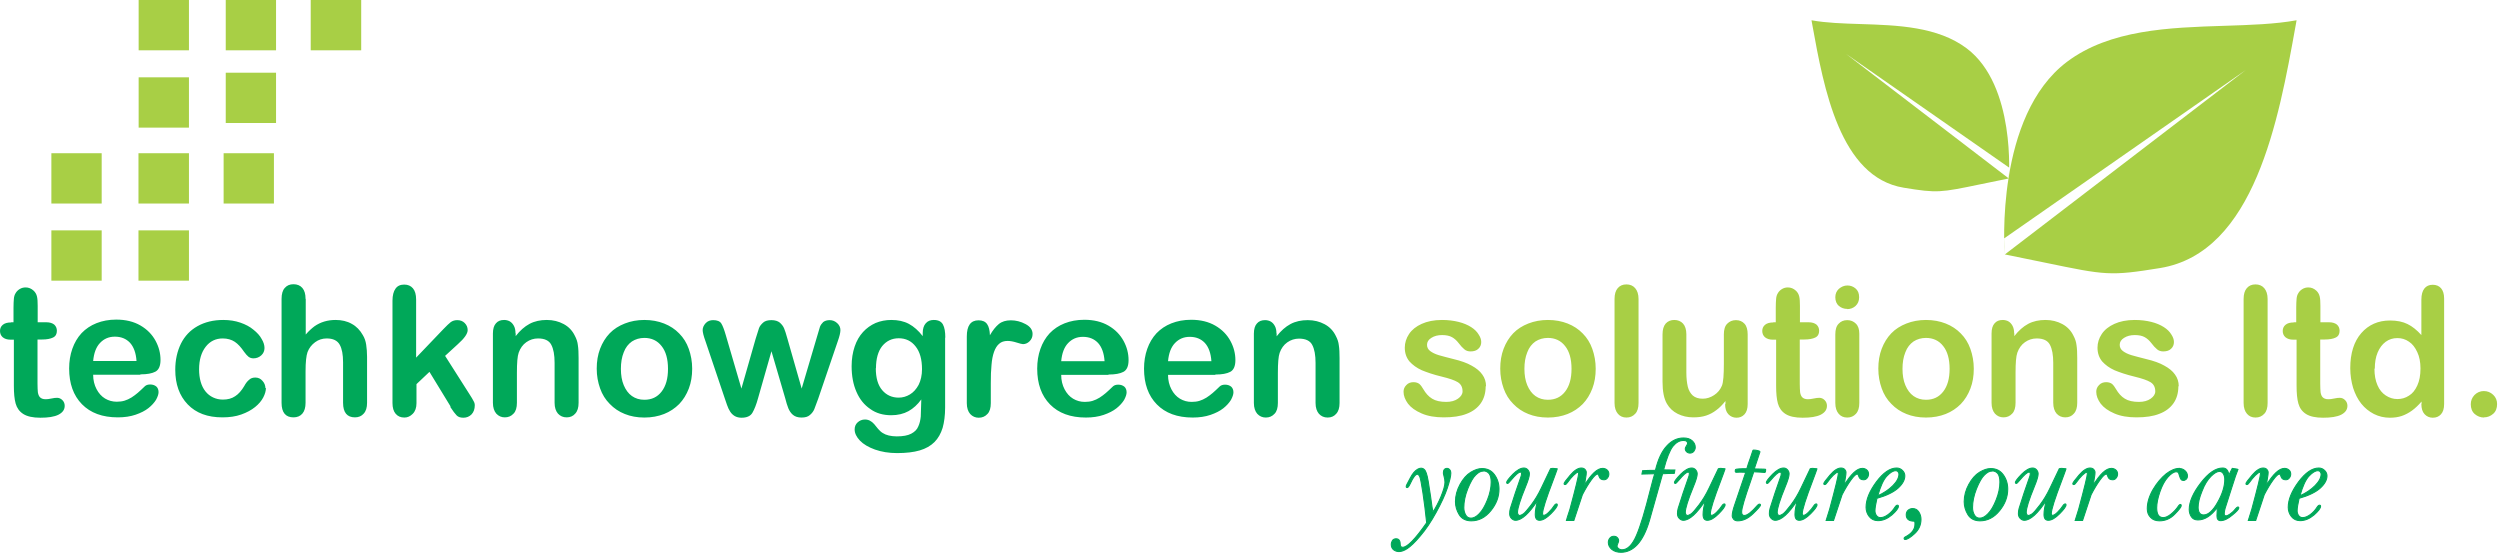 <svg width="679" height="151" viewBox="0 0 679 151" fill="none" xmlns="http://www.w3.org/2000/svg">
<path d="M2.945 87.528H3.669V83.617C3.669 82.555 3.717 81.734 3.766 81.155C3.814 80.576 3.959 80.045 4.248 79.61C4.49 79.176 4.876 78.79 5.359 78.5C5.842 78.21 6.373 78.065 6.952 78.065C7.773 78.065 8.497 78.355 9.173 78.983C9.607 79.417 9.897 79.9 10.042 80.528C10.187 81.107 10.235 81.976 10.235 83.086V87.528H12.601C13.518 87.528 14.242 87.769 14.725 88.155C15.208 88.59 15.449 89.169 15.449 89.845C15.449 90.714 15.111 91.342 14.387 91.68C13.711 92.018 12.697 92.211 11.394 92.211H10.187V104.184C10.187 105.198 10.235 105.97 10.283 106.549C10.38 107.08 10.525 107.563 10.863 107.901C11.2 108.239 11.683 108.432 12.408 108.432C12.794 108.432 13.325 108.384 13.952 108.239C14.58 108.094 15.111 108.046 15.497 108.046C16.028 108.046 16.511 108.239 16.946 108.674C17.38 109.108 17.573 109.639 17.573 110.218C17.573 111.281 16.994 112.053 15.883 112.632C14.725 113.212 13.083 113.453 10.959 113.453C8.931 113.453 7.387 113.115 6.324 112.439C5.262 111.763 4.586 110.798 4.248 109.591C3.911 108.384 3.766 106.791 3.766 104.763V92.259H2.897C1.931 92.259 1.255 92.018 0.724 91.583C0.241 91.149 0 90.569 0 89.893C0 89.218 0.241 88.638 0.772 88.204C1.304 87.769 2.028 87.576 3.042 87.576L2.945 87.528ZM38.043 101.77H25.298C25.298 103.266 25.636 104.57 26.215 105.68C26.794 106.791 27.567 107.66 28.532 108.239C29.498 108.818 30.56 109.108 31.719 109.108C32.491 109.108 33.215 109.012 33.843 108.818C34.471 108.625 35.098 108.336 35.726 107.949C36.353 107.563 36.885 107.129 37.416 106.694C37.947 106.26 38.574 105.632 39.395 104.86C39.733 104.57 40.216 104.425 40.795 104.425C41.471 104.425 42.002 104.618 42.436 104.956C42.823 105.294 43.064 105.825 43.064 106.501C43.064 107.08 42.823 107.756 42.388 108.577C41.905 109.349 41.23 110.122 40.312 110.846C39.395 111.57 38.236 112.15 36.836 112.632C35.436 113.115 33.795 113.357 32.008 113.357C27.808 113.357 24.573 112.15 22.256 109.784C19.939 107.418 18.78 104.184 18.78 100.08C18.78 98.149 19.07 96.363 19.649 94.721C20.229 93.08 21.049 91.68 22.16 90.473C23.27 89.314 24.622 88.397 26.215 87.769C27.808 87.142 29.595 86.804 31.574 86.804C34.133 86.804 36.305 87.335 38.14 88.397C39.974 89.459 41.326 90.859 42.243 92.549C43.161 94.239 43.595 95.977 43.595 97.763C43.595 99.404 43.112 100.466 42.195 100.949C41.278 101.432 39.926 101.673 38.236 101.673L38.043 101.77ZM25.298 98.052H37.078C36.933 95.832 36.305 94.19 35.291 93.08C34.229 91.969 32.877 91.438 31.188 91.438C29.546 91.438 28.243 92.018 27.181 93.128C26.118 94.239 25.491 95.88 25.298 98.101V98.052ZM72.224 105.342C72.224 106.163 71.983 107.032 71.5 107.949C71.017 108.867 70.293 109.736 69.279 110.556C68.265 111.377 67.01 112.053 65.513 112.584C64.017 113.115 62.327 113.357 60.396 113.357C56.389 113.357 53.251 112.198 50.982 109.832C48.713 107.467 47.602 104.329 47.602 100.418C47.602 97.763 48.133 95.397 49.147 93.321C50.161 91.293 51.657 89.7 53.637 88.59C55.616 87.48 57.934 86.9 60.637 86.9C62.327 86.9 63.872 87.142 65.272 87.624C66.672 88.107 67.879 88.735 68.844 89.555C69.81 90.328 70.583 91.149 71.065 92.066C71.596 92.935 71.838 93.756 71.838 94.528C71.838 95.301 71.548 95.977 70.969 96.507C70.389 97.039 69.665 97.328 68.844 97.328C68.314 97.328 67.879 97.183 67.493 96.894C67.155 96.604 66.72 96.17 66.286 95.542C65.465 94.335 64.644 93.418 63.775 92.838C62.906 92.259 61.796 91.921 60.492 91.921C58.561 91.921 57.016 92.694 55.858 94.19C54.699 95.687 54.071 97.715 54.071 100.321C54.071 101.528 54.216 102.687 54.506 103.701C54.796 104.715 55.23 105.584 55.809 106.308C56.389 107.032 57.065 107.563 57.885 107.949C58.706 108.336 59.575 108.529 60.541 108.529C61.844 108.529 62.955 108.239 63.872 107.611C64.789 107.032 65.61 106.067 66.334 104.86C66.72 104.135 67.155 103.556 67.638 103.17C68.072 102.735 68.651 102.542 69.327 102.542C70.148 102.542 70.776 102.832 71.307 103.46C71.838 104.039 72.079 104.715 72.079 105.391L72.224 105.342ZM83.038 81.203V90.859C83.859 89.893 84.68 89.169 85.452 88.59C86.225 88.059 87.094 87.624 88.059 87.335C89.025 87.045 90.039 86.9 91.149 86.9C92.79 86.9 94.287 87.238 95.542 87.962C96.797 88.638 97.811 89.7 98.536 91.004C99.018 91.776 99.308 92.645 99.453 93.611C99.598 94.576 99.694 95.687 99.694 96.942V109.398C99.694 110.701 99.405 111.667 98.777 112.343C98.198 113.019 97.377 113.357 96.411 113.357C94.287 113.357 93.177 112.053 93.177 109.398V98.39C93.177 96.314 92.887 94.721 92.259 93.611C91.632 92.5 90.473 91.921 88.735 91.921C87.576 91.921 86.514 92.259 85.597 92.935C84.68 93.611 83.956 94.48 83.521 95.638C83.183 96.604 82.99 98.342 82.99 100.804V109.398C82.99 110.701 82.7 111.667 82.121 112.343C81.542 113.019 80.721 113.357 79.707 113.357C77.583 113.357 76.472 112.053 76.472 109.398V81.155C76.472 79.852 76.762 78.838 77.341 78.21C77.921 77.534 78.693 77.196 79.707 77.196C80.721 77.196 81.542 77.534 82.121 78.21C82.7 78.886 82.99 79.852 82.99 81.155L83.038 81.203ZM122.385 110.412L116.64 100.997L113.116 104.329V109.494C113.116 110.75 112.778 111.715 112.102 112.391C111.426 113.067 110.702 113.405 109.833 113.405C108.819 113.405 108.046 113.067 107.467 112.391C106.888 111.715 106.598 110.75 106.598 109.446V81.686C106.598 80.238 106.888 79.127 107.419 78.403C107.95 77.631 108.771 77.293 109.784 77.293C110.798 77.293 111.571 77.631 112.15 78.307C112.729 78.983 113.019 79.996 113.019 81.348V97.135L120.357 89.459C121.275 88.493 121.95 87.866 122.433 87.48C122.916 87.142 123.495 86.948 124.171 86.948C124.992 86.948 125.668 87.19 126.199 87.721C126.73 88.252 127.02 88.88 127.02 89.652C127.02 90.618 126.151 91.873 124.364 93.466L120.888 96.652L127.551 107.129C128.033 107.901 128.42 108.48 128.613 108.915C128.854 109.301 128.951 109.687 128.951 110.074C128.951 111.088 128.661 111.908 128.082 112.536C127.502 113.115 126.778 113.453 125.861 113.453C125.04 113.453 124.461 113.26 124.026 112.826C123.592 112.391 123.013 111.619 122.288 110.508L122.385 110.412ZM140.055 90.521V91.293C141.213 89.797 142.469 88.686 143.82 87.962C145.172 87.238 146.765 86.9 148.503 86.9C150.241 86.9 151.738 87.286 153.09 88.011C154.442 88.735 155.455 89.797 156.131 91.197C156.566 92.018 156.855 92.838 156.952 93.756C157.097 94.673 157.145 95.832 157.145 97.28V109.398C157.145 110.701 156.855 111.667 156.228 112.343C155.649 113.019 154.876 113.357 153.911 113.357C152.945 113.357 152.173 113.019 151.545 112.343C150.966 111.667 150.628 110.701 150.628 109.398V98.535C150.628 96.411 150.338 94.769 149.71 93.611C149.131 92.5 147.924 91.921 146.138 91.921C144.979 91.921 143.917 92.259 142.951 92.935C141.986 93.611 141.31 94.576 140.875 95.783C140.537 96.749 140.393 98.535 140.393 101.239V109.398C140.393 110.701 140.103 111.715 139.475 112.343C138.848 113.019 138.075 113.357 137.11 113.357C136.192 113.357 135.42 113.019 134.792 112.343C134.213 111.667 133.875 110.701 133.875 109.398V90.569C133.875 89.314 134.165 88.397 134.696 87.817C135.227 87.19 135.951 86.9 136.917 86.9C137.496 86.9 138.027 87.045 138.462 87.286C138.944 87.576 139.282 87.962 139.572 88.493C139.862 89.024 140.006 89.7 140.006 90.473L140.055 90.521ZM187.995 100.177C187.995 102.108 187.705 103.894 187.078 105.536C186.45 107.177 185.581 108.577 184.471 109.736C183.312 110.894 181.96 111.812 180.367 112.439C178.774 113.067 176.987 113.405 175.008 113.405C173.029 113.405 171.242 113.067 169.697 112.439C168.104 111.812 166.752 110.894 165.594 109.687C164.435 108.529 163.566 107.129 162.987 105.487C162.407 103.846 162.07 102.108 162.07 100.128C162.07 98.149 162.359 96.363 162.987 94.721C163.614 93.08 164.483 91.68 165.594 90.521C166.704 89.362 168.104 88.493 169.697 87.866C171.291 87.238 173.077 86.9 175.008 86.9C176.987 86.9 178.774 87.238 180.367 87.866C181.96 88.493 183.36 89.411 184.471 90.569C185.629 91.728 186.498 93.128 187.078 94.769C187.657 96.411 187.995 98.197 187.995 100.128V100.177ZM181.429 100.177C181.429 97.521 180.85 95.445 179.691 93.997C178.532 92.5 176.939 91.776 175.008 91.776C173.753 91.776 172.594 92.114 171.629 92.742C170.663 93.418 169.891 94.383 169.408 95.687C168.877 96.99 168.635 98.487 168.635 100.177C168.635 101.866 168.877 103.363 169.408 104.618C169.939 105.873 170.663 106.887 171.629 107.563C172.594 108.239 173.705 108.577 175.008 108.577C176.987 108.577 178.532 107.853 179.691 106.356C180.85 104.86 181.429 102.832 181.429 100.177ZM197.119 91.004L201.368 105.536L205.23 92.018C205.665 90.618 205.954 89.652 206.147 89.121C206.34 88.59 206.727 88.107 207.258 87.624C207.789 87.142 208.561 86.948 209.527 86.948C210.492 86.948 211.265 87.19 211.796 87.624C212.327 88.107 212.713 88.59 212.955 89.169C213.196 89.7 213.486 90.666 213.872 92.018L217.734 105.536L222.031 91.004C222.321 89.942 222.562 89.218 222.707 88.735C222.9 88.252 223.19 87.866 223.576 87.48C224.01 87.142 224.59 86.948 225.362 86.948C226.135 86.948 226.81 87.238 227.39 87.769C227.969 88.3 228.259 88.928 228.259 89.652C228.259 90.328 228.017 91.342 227.535 92.694L222.224 108.287C221.741 109.591 221.403 110.556 221.162 111.136C220.92 111.715 220.534 112.246 219.955 112.729C219.424 113.212 218.651 113.405 217.686 113.405C216.72 113.405 215.948 113.163 215.369 112.681C214.789 112.198 214.403 111.57 214.113 110.894C213.824 110.17 213.534 109.253 213.244 108.094L209.527 95.397L205.906 108.094C205.423 109.881 204.892 111.184 204.361 112.101C203.83 113.019 202.816 113.453 201.416 113.453C200.692 113.453 200.113 113.308 199.582 113.019C199.099 112.729 198.664 112.343 198.326 111.812C197.988 111.281 197.699 110.701 197.457 109.977C197.216 109.253 197.023 108.722 196.878 108.287L191.616 92.694C191.085 91.245 190.843 90.231 190.843 89.652C190.843 88.976 191.133 88.349 191.664 87.769C192.195 87.19 192.919 86.948 193.692 86.948C194.754 86.948 195.526 87.238 195.912 87.866C196.299 88.493 196.685 89.507 197.119 91.004ZM256.695 91.728V110.653C256.695 112.826 256.453 114.66 256.019 116.205C255.536 117.75 254.812 119.053 253.798 120.067C252.784 121.081 251.432 121.854 249.791 122.336C248.149 122.819 246.073 123.06 243.659 123.06C241.39 123.06 239.411 122.723 237.625 122.095C235.887 121.467 234.487 120.647 233.569 119.681C232.604 118.667 232.121 117.653 232.121 116.639C232.121 115.819 232.411 115.191 232.942 114.708C233.473 114.226 234.149 113.936 234.921 113.936C235.887 113.936 236.707 114.37 237.432 115.191C237.77 115.626 238.156 116.06 238.494 116.495C238.88 116.929 239.266 117.315 239.749 117.605C240.183 117.895 240.763 118.136 241.39 118.281C242.018 118.426 242.742 118.522 243.563 118.522C245.253 118.522 246.556 118.281 247.473 117.798C248.391 117.315 249.067 116.688 249.405 115.819C249.791 114.998 249.984 114.081 250.08 113.115C250.129 112.15 250.177 110.605 250.225 108.48C249.211 109.881 248.053 110.943 246.749 111.667C245.446 112.391 243.853 112.777 242.066 112.777C239.894 112.777 237.963 112.246 236.369 111.088C234.728 109.977 233.473 108.432 232.604 106.405C231.735 104.425 231.3 102.108 231.3 99.453C231.3 97.473 231.59 95.735 232.121 94.142C232.652 92.549 233.425 91.245 234.39 90.183C235.356 89.121 236.514 88.3 237.818 87.721C239.121 87.19 240.521 86.9 242.066 86.9C243.901 86.9 245.494 87.238 246.846 87.962C248.198 88.686 249.453 89.797 250.612 91.293V90.424C250.612 89.314 250.901 88.397 251.432 87.817C251.963 87.19 252.687 86.9 253.605 86.9C254.86 86.9 255.681 87.335 256.115 88.155C256.55 88.976 256.743 90.135 256.743 91.68L256.695 91.728ZM237.866 99.984C237.866 102.639 238.445 104.618 239.604 105.97C240.763 107.322 242.259 107.998 244.094 107.998C245.156 107.998 246.17 107.708 247.135 107.129C248.101 106.549 248.873 105.68 249.501 104.522C250.08 103.363 250.418 101.915 250.418 100.273C250.418 97.618 249.839 95.542 248.68 94.094C247.522 92.597 245.977 91.873 244.094 91.873C242.259 91.873 240.763 92.597 239.604 93.997C238.494 95.397 237.914 97.425 237.914 100.032L237.866 99.984ZM269.102 104.039V109.494C269.102 110.798 268.812 111.812 268.185 112.439C267.557 113.115 266.785 113.453 265.819 113.453C264.902 113.453 264.129 113.115 263.502 112.439C262.922 111.763 262.584 110.798 262.584 109.494V91.39C262.584 88.445 263.647 86.997 265.771 86.997C266.833 86.997 267.605 87.335 268.088 88.011C268.571 88.686 268.812 89.7 268.861 91.052C269.633 89.7 270.454 88.686 271.275 88.011C272.095 87.335 273.206 86.997 274.557 86.997C275.909 86.997 277.261 87.335 278.516 88.011C279.82 88.686 280.447 89.604 280.447 90.714C280.447 91.535 280.158 92.162 279.627 92.694C279.096 93.225 278.468 93.466 277.84 93.466C277.599 93.466 277.02 93.321 276.102 93.031C275.185 92.742 274.364 92.597 273.688 92.597C272.723 92.597 271.95 92.838 271.371 93.369C270.792 93.852 270.309 94.625 269.971 95.59C269.633 96.556 269.392 97.763 269.295 99.115C269.15 100.466 269.102 102.108 269.102 104.087V104.039ZM300.966 101.818H288.22C288.22 103.315 288.558 104.618 289.137 105.729C289.717 106.839 290.489 107.708 291.455 108.287C292.42 108.867 293.482 109.156 294.641 109.156C295.414 109.156 296.138 109.06 296.765 108.867C297.393 108.674 298.021 108.384 298.648 107.998C299.276 107.611 299.807 107.177 300.338 106.742C300.869 106.308 301.497 105.68 302.317 104.908C302.655 104.618 303.138 104.473 303.717 104.473C304.393 104.473 304.924 104.667 305.359 105.004C305.745 105.342 305.986 105.873 305.986 106.549C305.986 107.129 305.745 107.805 305.311 108.625C304.828 109.398 304.152 110.17 303.235 110.894C302.317 111.619 301.159 112.198 299.759 112.681C298.359 113.163 296.717 113.405 294.931 113.405C290.731 113.405 287.496 112.198 285.179 109.832C282.861 107.467 281.703 104.232 281.703 100.128C281.703 98.197 281.992 96.411 282.572 94.769C283.151 93.128 283.972 91.728 285.082 90.521C286.192 89.362 287.544 88.445 289.137 87.817C290.731 87.19 292.517 86.852 294.496 86.852C297.055 86.852 299.228 87.383 301.062 88.445C302.897 89.507 304.248 90.907 305.166 92.597C306.083 94.287 306.518 96.025 306.518 97.811C306.518 99.453 306.035 100.515 305.117 100.997C304.2 101.48 302.848 101.722 301.159 101.722L300.966 101.818ZM288.22 98.101H300C299.855 95.88 299.228 94.239 298.214 93.128C297.152 92.018 295.8 91.487 294.11 91.487C292.469 91.487 291.165 92.066 290.103 93.176C289.041 94.287 288.413 95.928 288.22 98.149V98.101ZM329.981 101.818H317.235C317.235 103.315 317.573 104.618 318.153 105.729C318.732 106.839 319.504 107.708 320.47 108.287C321.435 108.867 322.498 109.156 323.656 109.156C324.429 109.156 325.153 109.06 325.78 108.867C326.408 108.674 327.036 108.384 327.663 107.998C328.291 107.611 328.822 107.177 329.353 106.742C329.884 106.308 330.512 105.68 331.332 104.908C331.67 104.618 332.153 104.473 332.733 104.473C333.408 104.473 333.939 104.667 334.374 105.004C334.76 105.342 335.002 105.873 335.002 106.549C335.002 107.129 334.76 107.805 334.326 108.625C333.843 109.398 333.167 110.17 332.25 110.894C331.332 111.619 330.174 112.198 328.774 112.681C327.374 113.163 325.732 113.405 323.946 113.405C319.746 113.405 316.511 112.198 314.194 109.832C311.876 107.467 310.718 104.232 310.718 100.128C310.718 98.197 311.007 96.411 311.587 94.769C312.166 93.128 312.987 91.728 314.097 90.521C315.208 89.362 316.559 88.445 318.153 87.817C319.746 87.19 321.532 86.852 323.511 86.852C326.07 86.852 328.243 87.383 330.077 88.445C331.912 89.507 333.264 90.907 334.181 92.597C335.098 94.287 335.533 96.025 335.533 97.811C335.533 99.453 335.05 100.515 334.133 100.997C333.215 101.48 331.864 101.722 330.174 101.722L329.981 101.818ZM317.235 98.101H329.015C328.87 95.88 328.243 94.239 327.229 93.128C326.167 92.018 324.815 91.487 323.125 91.487C321.484 91.487 320.18 92.066 319.118 93.176C318.056 94.287 317.428 95.928 317.235 98.149V98.101ZM346.733 90.569V91.342C347.892 89.845 349.147 88.735 350.499 88.011C351.851 87.286 353.444 86.948 355.182 86.948C356.92 86.948 358.416 87.335 359.768 88.059C361.12 88.783 362.134 89.845 362.81 91.245C363.244 92.066 363.534 92.887 363.63 93.804C363.775 94.721 363.824 95.88 363.824 97.328V109.446C363.824 110.75 363.534 111.715 362.906 112.391C362.327 113.067 361.555 113.405 360.589 113.405C359.623 113.405 358.851 113.067 358.223 112.391C357.644 111.715 357.306 110.75 357.306 109.446V98.584C357.306 96.459 357.016 94.818 356.389 93.659C355.809 92.549 354.602 91.969 352.816 91.969C351.658 91.969 350.595 92.307 349.63 92.983C348.664 93.659 347.988 94.625 347.554 95.832C347.216 96.797 347.071 98.584 347.071 101.287V109.446C347.071 110.75 346.781 111.763 346.154 112.391C345.526 113.067 344.754 113.405 343.788 113.405C342.871 113.405 342.098 113.067 341.471 112.391C340.892 111.715 340.554 110.75 340.554 109.446V90.618C340.554 89.362 340.843 88.445 341.374 87.866C341.905 87.238 342.63 86.948 343.595 86.948C344.174 86.948 344.705 87.093 345.14 87.335C345.623 87.624 345.961 88.011 346.25 88.542C346.54 89.073 346.685 89.749 346.685 90.521L346.733 90.569Z" fill="#00A859"/>
<path d="M403.508 104.908C403.508 106.695 403.073 108.24 402.204 109.495C401.335 110.75 400.032 111.764 398.342 112.392C396.652 113.067 394.576 113.357 392.114 113.357C389.797 113.357 387.769 113.019 386.127 112.295C384.438 111.571 383.231 110.702 382.41 109.64C381.638 108.578 381.203 107.515 381.203 106.405C381.203 105.681 381.445 105.102 381.976 104.571C382.458 104.039 383.134 103.798 383.907 103.798C384.583 103.798 385.114 103.991 385.5 104.281C385.886 104.619 386.224 105.102 386.562 105.681C387.238 106.84 388.01 107.709 388.976 108.288C389.893 108.867 391.197 109.157 392.79 109.157C394.093 109.157 395.155 108.867 395.976 108.288C396.797 107.709 397.231 107.033 397.231 106.309C397.231 105.15 396.797 104.329 395.928 103.798C395.059 103.267 393.611 102.784 391.631 102.301C389.41 101.77 387.576 101.143 386.176 100.563C384.776 99.936 383.665 99.115 382.796 98.15C381.976 97.136 381.541 95.929 381.541 94.432C381.541 93.129 381.927 91.873 382.7 90.715C383.472 89.556 384.631 88.639 386.127 87.963C387.624 87.287 389.459 86.901 391.631 86.901C393.321 86.901 394.818 87.094 396.169 87.432C397.521 87.77 398.632 88.252 399.549 88.832C400.466 89.411 401.142 90.087 401.576 90.811C402.059 91.535 402.301 92.211 402.301 92.887C402.301 93.611 402.059 94.239 401.528 94.722C401.045 95.205 400.321 95.446 399.404 95.446C398.728 95.446 398.149 95.253 397.714 94.867C397.231 94.48 396.7 93.901 396.121 93.129C395.638 92.501 395.059 91.97 394.383 91.584C393.707 91.198 392.79 91.004 391.679 91.004C390.521 91.004 389.555 91.246 388.735 91.777C387.962 92.26 387.576 92.887 387.576 93.66C387.576 94.336 387.865 94.915 388.445 95.349C389.024 95.784 389.797 96.17 390.762 96.46C391.728 96.749 393.08 97.087 394.769 97.522C396.797 98.005 398.438 98.584 399.694 99.308C400.949 99.984 401.963 100.805 402.59 101.722C403.266 102.639 403.604 103.702 403.604 104.908H403.508ZM433.392 100.177C433.392 102.108 433.102 103.895 432.474 105.536C431.847 107.178 430.978 108.578 429.867 109.736C428.709 110.895 427.357 111.812 425.764 112.44C424.171 113.067 422.384 113.405 420.405 113.405C418.426 113.405 416.639 113.067 415.094 112.44C413.501 111.812 412.149 110.895 410.991 109.688C409.832 108.529 408.963 107.129 408.384 105.488C407.804 103.846 407.466 102.108 407.466 100.129C407.466 98.15 407.756 96.363 408.384 94.722C409.011 93.08 409.88 91.68 410.991 90.522C412.101 89.363 413.501 88.494 415.094 87.866C416.688 87.239 418.474 86.901 420.405 86.901C422.384 86.901 424.171 87.239 425.764 87.866C427.357 88.494 428.757 89.411 429.867 90.57C431.026 91.728 431.895 93.129 432.474 94.77C433.054 96.412 433.392 98.198 433.392 100.129V100.177ZM426.826 100.177C426.826 97.522 426.247 95.446 425.088 93.998C423.929 92.501 422.336 91.777 420.405 91.777C419.15 91.777 417.991 92.115 417.025 92.742C416.06 93.418 415.287 94.384 414.805 95.687C414.274 96.991 414.032 98.487 414.032 100.177C414.032 101.867 414.274 103.364 414.805 104.619C415.336 105.874 416.06 106.888 417.025 107.564C417.991 108.24 419.101 108.578 420.405 108.578C422.384 108.578 423.929 107.853 425.088 106.357C426.247 104.86 426.826 102.833 426.826 100.177ZM438.509 109.447V81.204C438.509 79.9 438.799 78.935 439.378 78.259C439.958 77.583 440.73 77.245 441.744 77.245C442.709 77.245 443.53 77.583 444.109 78.259C444.689 78.935 445.027 79.9 445.027 81.204V109.447C445.027 110.75 444.737 111.764 444.109 112.392C443.482 113.067 442.709 113.405 441.744 113.405C440.778 113.405 440.006 113.067 439.426 112.392C438.847 111.716 438.509 110.75 438.509 109.447ZM468.635 109.736V108.916C467.862 109.881 467.042 110.75 466.173 111.378C465.304 112.054 464.386 112.536 463.372 112.874C462.359 113.212 461.2 113.357 459.896 113.357C458.303 113.357 456.903 113.019 455.648 112.392C454.393 111.764 453.427 110.847 452.751 109.688C451.931 108.288 451.544 106.309 451.544 103.702V90.811C451.544 89.508 451.834 88.542 452.413 87.866C452.993 87.239 453.765 86.901 454.731 86.901C455.696 86.901 456.517 87.239 457.096 87.866C457.676 88.494 458.014 89.508 458.014 90.763V101.191C458.014 102.688 458.158 103.943 458.4 105.005C458.641 106.019 459.124 106.84 459.752 107.419C460.427 107.998 461.296 108.288 462.455 108.288C463.566 108.288 464.579 107.95 465.545 107.322C466.51 106.695 467.235 105.826 467.669 104.764C468.055 103.846 468.2 101.819 468.2 98.729V90.811C468.2 89.508 468.49 88.542 469.118 87.915C469.745 87.287 470.518 86.949 471.483 86.949C472.449 86.949 473.221 87.287 473.8 87.915C474.38 88.542 474.669 89.508 474.669 90.859V109.736C474.669 110.991 474.38 111.909 473.8 112.536C473.221 113.164 472.497 113.454 471.628 113.454C470.759 113.454 469.987 113.116 469.407 112.488C468.828 111.861 468.538 110.943 468.538 109.785L468.635 109.736ZM481.573 87.528H482.297V83.618C482.297 82.556 482.346 81.735 482.394 81.156C482.442 80.576 482.587 80.045 482.877 79.611C483.118 79.176 483.504 78.79 483.987 78.5C484.47 78.211 485.001 78.066 485.58 78.066C486.401 78.066 487.125 78.356 487.801 78.983C488.236 79.418 488.525 79.9 488.67 80.528C488.815 81.107 488.863 81.976 488.863 83.087V87.528H491.229C492.146 87.528 492.87 87.77 493.353 88.156C493.836 88.591 494.077 89.17 494.077 89.846C494.077 90.715 493.739 91.342 493.015 91.68C492.339 92.018 491.325 92.211 490.022 92.211H488.815V104.184C488.815 105.198 488.863 105.971 488.912 106.55C489.008 107.081 489.153 107.564 489.491 107.902C489.829 108.24 490.312 108.433 491.036 108.433C491.422 108.433 491.953 108.384 492.581 108.24C493.208 108.095 493.739 108.047 494.126 108.047C494.657 108.047 495.139 108.24 495.574 108.674C496.008 109.109 496.202 109.64 496.202 110.219C496.202 111.281 495.622 112.054 494.512 112.633C493.353 113.212 491.712 113.454 489.587 113.454C487.56 113.454 486.015 113.116 484.953 112.44C483.891 111.764 483.215 110.798 482.877 109.591C482.539 108.384 482.394 106.791 482.394 104.764V92.26H481.525C480.559 92.26 479.884 92.018 479.352 91.584C478.87 91.149 478.628 90.57 478.628 89.894C478.628 89.218 478.87 88.639 479.401 88.204C479.932 87.77 480.656 87.577 481.67 87.577L481.573 87.528ZM504.988 90.618V109.447C504.988 110.75 504.698 111.716 504.071 112.392C503.443 113.067 502.671 113.405 501.705 113.405C500.74 113.405 499.967 113.067 499.388 112.392C498.809 111.716 498.471 110.75 498.471 109.447V90.811C498.471 89.508 498.76 88.542 499.388 87.915C499.967 87.287 500.74 86.949 501.705 86.949C502.671 86.949 503.443 87.287 504.071 87.915C504.698 88.542 504.988 89.46 504.988 90.618ZM501.753 83.907C500.836 83.907 500.064 83.618 499.436 83.087C498.809 82.556 498.471 81.735 498.471 80.721C498.471 79.804 498.809 79.031 499.436 78.452C500.112 77.873 500.884 77.535 501.753 77.535C502.622 77.535 503.347 77.825 503.974 78.356C504.602 78.887 504.94 79.659 504.94 80.721C504.94 81.735 504.602 82.507 503.974 83.087C503.347 83.666 502.574 83.956 501.705 83.956L501.753 83.907ZM536.079 100.177C536.079 102.108 535.79 103.895 535.162 105.536C534.534 107.178 533.665 108.578 532.555 109.736C531.396 110.895 530.044 111.812 528.451 112.44C526.858 113.067 525.072 113.405 523.092 113.405C521.113 113.405 519.327 113.067 517.782 112.44C516.189 111.812 514.837 110.895 513.678 109.688C512.52 108.529 511.65 107.129 511.071 105.488C510.492 103.846 510.154 102.108 510.154 100.129C510.154 98.15 510.444 96.363 511.071 94.722C511.699 93.08 512.568 91.68 513.678 90.522C514.789 89.363 516.189 88.494 517.782 87.866C519.375 87.239 521.161 86.901 523.092 86.901C525.072 86.901 526.858 87.239 528.451 87.866C530.044 88.494 531.445 89.411 532.555 90.57C533.714 91.728 534.583 93.129 535.162 94.77C535.741 96.412 536.079 98.198 536.079 100.129V100.177ZM529.513 100.177C529.513 97.522 528.934 95.446 527.775 93.998C526.617 92.501 525.024 91.777 523.092 91.777C521.837 91.777 520.678 92.115 519.713 92.742C518.747 93.418 517.975 94.384 517.492 95.687C516.961 96.991 516.72 98.487 516.72 100.177C516.72 101.867 516.961 103.364 517.492 104.619C518.023 105.874 518.747 106.888 519.713 107.564C520.678 108.24 521.789 108.578 523.092 108.578C525.072 108.578 526.617 107.853 527.775 106.357C528.934 104.86 529.513 102.833 529.513 100.177ZM547.087 90.522V91.294C548.245 89.797 549.501 88.687 550.852 87.963C552.204 87.239 553.797 86.901 555.535 86.901C557.273 86.901 558.77 87.287 560.122 88.011C561.473 88.735 562.487 89.797 563.163 91.198C563.598 92.018 563.887 92.839 563.984 93.756C564.129 94.674 564.177 95.832 564.177 97.281V109.398C564.177 110.702 563.887 111.667 563.26 112.343C562.68 113.019 561.908 113.357 560.942 113.357C559.977 113.357 559.204 113.019 558.577 112.343C557.997 111.667 557.66 110.702 557.66 109.398V98.536C557.66 96.412 557.37 94.77 556.742 93.611C556.163 92.501 554.956 91.922 553.17 91.922C552.011 91.922 550.949 92.26 549.983 92.936C549.018 93.611 548.342 94.577 547.907 95.784C547.569 96.749 547.425 98.536 547.425 101.239V109.398C547.425 110.702 547.135 111.716 546.507 112.343C545.88 113.019 545.107 113.357 544.142 113.357C543.224 113.357 542.452 113.019 541.824 112.343C541.245 111.667 540.907 110.702 540.907 109.398V90.57C540.907 89.315 541.197 88.397 541.728 87.818C542.259 87.19 542.983 86.901 543.949 86.901C544.528 86.901 545.059 87.046 545.493 87.287C545.976 87.577 546.314 87.963 546.604 88.494C546.893 89.025 547.038 89.701 547.038 90.473L547.087 90.522ZM591.647 104.908C591.647 106.695 591.213 108.24 590.344 109.495C589.475 110.75 588.171 111.764 586.482 112.392C584.792 113.067 582.716 113.357 580.254 113.357C577.936 113.357 575.909 113.019 574.267 112.295C572.577 111.571 571.37 110.702 570.55 109.64C569.777 108.578 569.343 107.515 569.343 106.405C569.343 105.681 569.584 105.102 570.115 104.571C570.598 104.039 571.274 103.798 572.046 103.798C572.722 103.798 573.253 103.991 573.64 104.281C574.026 104.619 574.364 105.102 574.702 105.681C575.378 106.84 576.15 107.709 577.116 108.288C578.033 108.867 579.336 109.157 580.93 109.157C582.233 109.157 583.295 108.867 584.116 108.288C584.937 107.709 585.371 107.033 585.371 106.309C585.371 105.15 584.937 104.329 584.068 103.798C583.199 103.267 581.75 102.784 579.771 102.301C577.55 101.77 575.715 101.143 574.315 100.563C572.915 99.936 571.805 99.115 570.936 98.15C570.115 97.136 569.681 95.929 569.681 94.432C569.681 93.129 570.067 91.873 570.839 90.715C571.612 89.556 572.771 88.639 574.267 87.963C575.764 87.287 577.598 86.901 579.771 86.901C581.461 86.901 582.957 87.094 584.309 87.432C585.661 87.77 586.771 88.252 587.688 88.832C588.606 89.411 589.282 90.087 589.716 90.811C590.199 91.535 590.44 92.211 590.44 92.887C590.44 93.611 590.199 94.239 589.668 94.722C589.185 95.205 588.461 95.446 587.544 95.446C586.868 95.446 586.288 95.253 585.854 94.867C585.371 94.48 584.84 93.901 584.261 93.129C583.778 92.501 583.199 91.97 582.523 91.584C581.847 91.198 580.93 91.004 579.819 91.004C578.66 91.004 577.695 91.246 576.874 91.777C576.102 92.26 575.715 92.887 575.715 93.66C575.715 94.336 576.005 94.915 576.585 95.349C577.164 95.784 577.936 96.17 578.902 96.46C579.867 96.749 581.219 97.087 582.909 97.522C584.937 98.005 586.578 98.584 587.833 99.308C589.089 99.984 590.102 100.805 590.73 101.722C591.406 102.639 591.744 103.702 591.744 104.908H591.647ZM609.365 109.447V81.204C609.365 79.9 609.655 78.935 610.234 78.259C610.814 77.583 611.586 77.245 612.6 77.245C613.566 77.245 614.386 77.583 614.966 78.259C615.545 78.935 615.883 79.9 615.883 81.204V109.447C615.883 110.75 615.593 111.764 614.966 112.392C614.338 113.067 613.566 113.405 612.6 113.405C611.634 113.405 610.862 113.067 610.283 112.392C609.703 111.716 609.365 110.75 609.365 109.447ZM622.931 87.528H623.656V83.618C623.656 82.556 623.704 81.735 623.752 81.156C623.8 80.576 623.945 80.045 624.235 79.611C624.476 79.176 624.863 78.79 625.345 78.5C625.828 78.211 626.359 78.066 626.939 78.066C627.759 78.066 628.483 78.356 629.159 78.983C629.594 79.418 629.884 79.9 630.028 80.528C630.173 81.107 630.221 81.976 630.221 83.087V87.528H632.587C633.504 87.528 634.229 87.77 634.711 88.156C635.194 88.591 635.435 89.17 635.435 89.846C635.435 90.715 635.098 91.342 634.373 91.68C633.697 92.018 632.684 92.211 631.38 92.211H630.173V104.184C630.173 105.198 630.221 105.971 630.27 106.55C630.366 107.081 630.511 107.564 630.849 107.902C631.187 108.24 631.67 108.433 632.394 108.433C632.78 108.433 633.311 108.384 633.939 108.24C634.566 108.095 635.098 108.047 635.484 108.047C636.015 108.047 636.498 108.24 636.932 108.674C637.367 109.109 637.56 109.64 637.56 110.219C637.56 111.281 636.98 112.054 635.87 112.633C634.711 113.212 633.07 113.454 630.946 113.454C628.918 113.454 627.373 113.116 626.311 112.44C625.249 111.764 624.573 110.798 624.235 109.591C623.897 108.384 623.752 106.791 623.752 104.764V92.26H622.883C621.918 92.26 621.242 92.018 620.711 91.584C620.228 91.149 619.986 90.57 619.986 89.894C619.986 89.218 620.228 88.639 620.759 88.204C621.29 87.77 622.014 87.577 623.028 87.577L622.931 87.528ZM657.692 109.688V109.06C656.823 110.074 655.954 110.895 655.085 111.523C654.216 112.15 653.298 112.633 652.333 112.971C651.319 113.309 650.257 113.454 649.098 113.454C647.553 113.454 646.105 113.116 644.753 112.44C643.45 111.764 642.291 110.847 641.325 109.64C640.36 108.433 639.636 106.984 639.105 105.343C638.622 103.702 638.332 101.915 638.332 99.984C638.332 95.929 639.346 92.742 641.325 90.473C643.305 88.204 645.912 87.046 649.146 87.046C651.029 87.046 652.622 87.383 653.878 88.011C655.181 88.639 656.436 89.653 657.643 91.004V81.397C657.643 80.045 657.933 79.031 658.464 78.356C658.995 77.68 659.768 77.342 660.733 77.342C661.699 77.342 662.471 77.68 663.002 78.307C663.533 78.935 663.823 79.852 663.823 81.059V109.736C663.823 110.991 663.533 111.909 662.954 112.536C662.375 113.164 661.65 113.454 660.733 113.454C659.864 113.454 659.092 113.116 658.512 112.488C657.933 111.861 657.643 110.943 657.643 109.736L657.692 109.688ZM644.898 100.129C644.898 101.915 645.188 103.412 645.719 104.619C646.25 105.874 647.022 106.791 647.988 107.419C648.953 108.047 649.967 108.384 651.126 108.384C652.285 108.384 653.298 108.095 654.264 107.467C655.229 106.888 655.954 105.971 656.533 104.715C657.112 103.46 657.402 101.963 657.402 100.081C657.402 98.343 657.112 96.846 656.533 95.639C655.954 94.384 655.229 93.418 654.264 92.791C653.298 92.115 652.236 91.825 651.126 91.825C649.919 91.825 648.857 92.163 647.94 92.839C647.022 93.515 646.298 94.48 645.767 95.736C645.236 96.991 644.995 98.487 644.995 100.129H644.898ZM674.686 113.405C673.72 113.405 672.851 113.067 672.127 112.44C671.403 111.812 671.065 110.895 671.065 109.785C671.065 108.819 671.403 107.998 672.079 107.274C672.754 106.598 673.623 106.212 674.589 106.212C675.603 106.212 676.424 106.55 677.148 107.226C677.872 107.902 678.21 108.771 678.21 109.736C678.21 110.847 677.872 111.764 677.148 112.392C676.424 113.019 675.603 113.357 674.637 113.357L674.686 113.405Z" fill="#A8CF45"/>
<path fill-rule="evenodd" clip-rule="evenodd" d="M51.319 0H37.656V13.663H51.319V0Z" fill="#A8CF45"/>
<path fill-rule="evenodd" clip-rule="evenodd" d="M74.975 0H61.312V13.663H74.975V0Z" fill="#A8CF45"/>
<path fill-rule="evenodd" clip-rule="evenodd" d="M98.102 0H84.391V13.663H98.102V0Z" fill="#A8CF45"/>
<path fill-rule="evenodd" clip-rule="evenodd" d="M51.319 21.001H37.656V34.664H51.319V21.001Z" fill="#A8CF45"/>
<path fill-rule="evenodd" clip-rule="evenodd" d="M74.975 19.746H61.312V33.409H74.975V19.746Z" fill="#A8CF45"/>
<path fill-rule="evenodd" clip-rule="evenodd" d="M27.616 41.616H13.953V55.279H27.616V41.616Z" fill="#A8CF45"/>
<path fill-rule="evenodd" clip-rule="evenodd" d="M51.32 41.616H37.609V55.279H51.32V41.616Z" fill="#A8CF45"/>
<path fill-rule="evenodd" clip-rule="evenodd" d="M74.397 41.616H60.734V55.279H74.397V41.616Z" fill="#A8CF45"/>
<path fill-rule="evenodd" clip-rule="evenodd" d="M27.616 62.568H13.953V76.231H27.616V62.568Z" fill="#A8CF45"/>
<path fill-rule="evenodd" clip-rule="evenodd" d="M51.32 62.568H37.609V76.231H51.32V62.568Z" fill="#A8CF45"/>
<path fill-rule="evenodd" clip-rule="evenodd" d="M544.478 69.095C544.479 69.121 544.48 69.134 544.48 69.134L544.432 69.086C544.447 69.089 544.462 69.092 544.478 69.095ZM544.52 69.104C548.784 69.957 552.352 70.697 555.399 71.329C571.954 74.763 573.112 75.003 586.676 72.804C612.382 68.606 618.918 32.335 623.437 7.257C623.543 6.666 623.649 6.082 623.753 5.504C617.896 6.57 611.159 6.786 604.141 7.01C589.235 7.487 573.063 8.004 561.378 16.801C541.908 31.486 544.378 67.737 544.478 69.095C544.478 69.095 544.479 69.095 544.479 69.096L544.336 64.741L609.946 19.022L544.52 69.104Z" fill="#A8CF45"/>
<path fill-rule="evenodd" clip-rule="evenodd" d="M534.149 13.132C547.57 23.222 545.591 48.471 545.591 48.471C542.618 49.066 540.144 49.58 538.041 50.017C526.996 52.314 526.183 52.483 517.058 50.982C499.725 48.163 495.326 23.864 492.255 6.9C492.17 6.429 492.085 5.963 492.002 5.504C495.972 6.233 500.54 6.379 505.298 6.531C515.351 6.852 526.251 7.201 534.149 13.132ZM545.687 45.526L545.591 48.471L501.368 14.628L545.687 45.526Z" fill="#A8CF45"/>
<path d="M389.122 139.186C389.943 137.93 390.715 136.482 391.391 134.841C392.067 133.151 392.453 131.896 392.453 130.978C392.453 130.447 392.356 129.868 392.163 129.192C392.067 128.854 392.019 128.613 392.019 128.468C392.019 127.647 392.356 127.213 393.032 127.213C393.322 127.213 393.563 127.357 393.757 127.599C393.95 127.84 394.046 128.13 394.046 128.468C394.046 129.337 393.708 130.689 393.081 132.571C392.453 134.454 391.439 136.627 390.039 139.186C388.639 141.744 387.191 143.869 385.742 145.558C384.294 147.296 383.087 148.407 382.218 148.986C381.349 149.565 380.577 149.807 379.949 149.807C379.37 149.807 378.887 149.614 378.452 149.276C378.066 148.938 377.873 148.455 377.873 147.876C377.873 147.441 378.018 147.103 378.211 146.765C378.452 146.476 378.79 146.331 379.177 146.331C379.901 146.331 380.287 146.813 380.287 147.779C380.287 148.358 380.528 148.648 380.963 148.648C382.218 148.648 384.391 146.427 387.48 141.986C387.191 139.137 386.853 136.434 386.467 133.875C386.08 131.316 385.791 129.868 385.598 129.433C385.404 129.047 385.211 128.806 384.97 128.806C384.439 128.806 383.811 129.626 383.039 131.316C382.701 132.04 382.411 132.427 382.218 132.427C382.025 132.427 381.928 132.33 381.928 132.185C381.928 131.992 381.977 131.799 382.122 131.558L383.039 129.82C383.377 129.192 383.666 128.709 384.004 128.323C384.342 127.937 384.68 127.647 385.018 127.454C385.356 127.261 385.646 127.164 385.935 127.164C386.611 127.164 387.094 127.599 387.384 128.516C387.722 129.385 388.06 131.509 388.543 134.841C388.832 137.158 389.074 138.606 389.218 139.282L389.122 139.186ZM402.495 127.261C403.943 127.261 405.054 127.792 405.874 128.902C406.695 130.013 407.13 131.316 407.13 132.813C407.13 134.937 406.405 136.868 404.909 138.703C403.412 140.537 401.674 141.455 399.598 141.455C398.102 141.455 396.991 140.875 396.315 139.765C395.639 138.654 395.301 137.496 395.301 136.241C395.301 134.647 395.736 133.054 396.557 131.558C397.377 130.061 398.343 128.951 399.453 128.275C400.564 127.599 401.578 127.261 402.495 127.261ZM402.833 127.937C402.205 127.937 401.529 128.275 400.805 128.999C400.081 129.675 399.357 130.978 398.633 132.765C397.908 134.599 397.571 136.289 397.571 137.882C397.571 138.654 397.764 139.33 398.102 139.91C398.44 140.489 398.922 140.73 399.55 140.73C400.226 140.73 400.998 140.344 401.771 139.523C402.591 138.703 403.316 137.448 403.991 135.758C404.667 134.068 405.005 132.475 405.005 130.93C405.005 129.916 404.812 129.144 404.474 128.661C404.088 128.178 403.557 127.888 402.833 127.888V127.937ZM422.916 127.454C422.723 127.985 422.385 128.999 421.806 130.495C419.923 135.42 418.958 138.413 418.958 139.523C418.958 139.668 419.006 139.765 419.054 139.861C419.103 139.958 419.199 139.958 419.344 139.958C419.682 139.958 420.116 139.668 420.696 139.089C421.275 138.51 421.71 137.979 422.047 137.448C422.289 137.061 422.53 136.868 422.723 136.868C422.916 136.868 422.965 136.965 422.965 137.11C422.965 137.544 422.385 138.365 421.227 139.523C420.068 140.682 419.054 141.31 418.137 141.31C417.751 141.31 417.461 141.165 417.268 140.924C417.075 140.634 416.978 140.248 416.978 139.717C416.978 138.654 417.22 137.351 417.654 135.854C415.289 139.475 413.261 141.31 411.619 141.31C411.185 141.31 410.847 141.117 410.509 140.779C410.171 140.441 410.026 140.006 410.026 139.523C410.026 139.041 410.075 138.558 410.219 138.075C410.364 137.592 410.799 136.192 411.571 133.875C412.344 131.558 412.826 130.206 412.971 129.82C413.164 129.337 413.261 128.951 413.261 128.613C413.261 128.516 413.213 128.42 413.164 128.323C413.116 128.275 413.019 128.226 412.923 128.226C412.44 128.226 411.619 128.951 410.364 130.447C409.881 131.027 409.592 131.316 409.447 131.316C409.302 131.316 409.206 131.22 409.206 131.075C409.206 130.689 409.785 129.964 410.895 128.806C412.006 127.695 413.019 127.116 413.888 127.116C414.275 127.116 414.661 127.261 414.951 127.599C415.24 127.937 415.385 128.275 415.385 128.709C415.385 129.337 415.047 130.495 414.323 132.234C412.875 135.758 412.15 138.075 412.15 139.186C412.15 139.379 412.199 139.572 412.344 139.765C412.44 139.958 412.585 140.006 412.778 140.006C412.971 140.006 413.309 139.861 413.744 139.572C414.178 139.282 414.854 138.461 415.868 137.158C416.882 135.806 417.799 134.309 418.62 132.571L421.13 127.309C421.323 127.261 421.516 127.213 421.758 127.213C422.047 127.213 422.434 127.261 422.916 127.309V127.454ZM430.351 131.799C431.269 130.254 432.138 129.144 432.958 128.371C433.779 127.599 434.552 127.213 435.276 127.213C435.758 127.213 436.145 127.357 436.483 127.647C436.821 127.937 436.965 128.323 436.965 128.757C436.965 129.144 436.821 129.53 436.579 129.82C436.338 130.158 436 130.302 435.614 130.302C434.938 130.302 434.503 130.013 434.31 129.385C434.214 128.999 434.069 128.757 433.876 128.757C433.538 128.757 432.958 129.289 432.186 130.351C431.413 131.413 430.593 132.765 429.772 134.358L427.455 141.358H426.586H425.668H425.427C425.475 141.117 425.813 140.103 426.393 138.317C427.986 132.427 428.758 129.192 428.758 128.613C428.758 128.42 428.662 128.275 428.517 128.275C428.324 128.275 427.937 128.564 427.358 129.095C426.779 129.675 426.296 130.254 425.861 130.882C425.524 131.364 425.282 131.606 425.089 131.606C424.896 131.606 424.799 131.509 424.799 131.364C424.799 131.123 425.379 130.351 426.489 129.047C427.599 127.744 428.613 127.116 429.482 127.116C429.917 127.116 430.255 127.261 430.496 127.502C430.738 127.792 430.834 128.033 430.834 128.323C430.834 128.661 430.786 129.192 430.641 129.916C430.593 130.158 430.496 130.737 430.4 131.654L430.351 131.799ZM451.594 128.564L447.973 141.406C447.104 144.351 445.993 146.524 444.69 147.924C443.386 149.324 441.89 150 440.248 150C439.283 150 438.462 149.758 437.786 149.227C437.159 148.696 436.821 148.069 436.821 147.345C436.821 146.862 436.965 146.476 437.255 146.138C437.545 145.8 437.883 145.655 438.317 145.655C438.703 145.655 438.993 145.751 439.234 145.993C439.476 146.234 439.621 146.524 439.621 146.813C439.621 147.007 439.572 147.248 439.428 147.538C439.283 147.876 439.186 148.117 439.186 148.31C439.186 148.551 439.331 148.793 439.572 148.986C439.814 149.179 440.152 149.324 440.538 149.324C442.035 149.324 443.338 148.02 444.449 145.462C445.559 142.903 446.814 138.703 448.262 132.909C448.842 130.64 449.228 129.192 449.421 128.661L445.945 128.757L446.138 127.84C447.007 127.792 448.166 127.744 449.614 127.744C450.338 124.75 451.352 122.578 452.704 121.13C454.008 119.681 455.552 118.957 457.242 118.957C458.256 118.957 459.029 119.198 459.608 119.729C460.187 120.261 460.429 120.84 460.429 121.516C460.429 121.902 460.284 122.24 460.042 122.578C459.801 122.868 459.415 123.061 459.029 123.061C458.691 123.061 458.401 122.964 458.111 122.723C457.87 122.481 457.725 122.24 457.725 121.902C457.725 121.661 457.87 121.371 458.111 120.985C458.256 120.792 458.353 120.55 458.353 120.405C458.353 120.164 458.256 119.971 458.063 119.826C457.87 119.681 457.58 119.633 457.194 119.633C456.132 119.633 455.215 120.164 454.346 121.226C453.525 122.288 452.656 124.412 451.835 127.599C452.028 127.647 453.042 127.647 454.925 127.647C454.925 127.744 454.877 127.888 454.828 128.082C454.828 128.275 454.78 128.42 454.732 128.564C453.67 128.564 452.559 128.613 451.545 128.661L451.594 128.564ZM468.491 127.454C468.298 127.985 467.96 128.999 467.381 130.495C465.498 135.42 464.532 138.413 464.532 139.523C464.532 139.668 464.58 139.765 464.629 139.861C464.677 139.958 464.774 139.958 464.918 139.958C465.256 139.958 465.691 139.668 466.27 139.089C466.85 138.51 467.284 137.979 467.622 137.448C467.863 137.061 468.105 136.868 468.298 136.868C468.491 136.868 468.539 136.965 468.539 137.11C468.539 137.544 467.96 138.365 466.801 139.523C465.643 140.682 464.629 141.31 463.711 141.31C463.325 141.31 463.036 141.165 462.842 140.924C462.649 140.634 462.553 140.248 462.553 139.717C462.553 138.654 462.794 137.351 463.229 135.854C460.863 139.475 458.835 141.31 457.194 141.31C456.759 141.31 456.421 141.117 456.084 140.779C455.746 140.441 455.601 140.006 455.601 139.523C455.601 139.041 455.649 138.558 455.794 138.075C455.939 137.592 456.373 136.192 457.146 133.875C457.918 131.558 458.401 130.206 458.546 129.82C458.739 129.337 458.835 128.951 458.835 128.613C458.835 128.516 458.787 128.42 458.739 128.323C458.691 128.275 458.594 128.226 458.497 128.226C458.015 128.226 457.194 128.951 455.939 130.447C455.456 131.027 455.166 131.316 455.021 131.316C454.877 131.316 454.78 131.22 454.78 131.075C454.78 130.689 455.359 129.964 456.47 128.806C457.58 127.695 458.594 127.116 459.463 127.116C459.849 127.116 460.235 127.261 460.525 127.599C460.815 127.937 460.96 128.275 460.96 128.709C460.96 129.337 460.622 130.495 459.898 132.234C458.449 135.758 457.725 138.075 457.725 139.186C457.725 139.379 457.773 139.572 457.918 139.765C458.015 139.958 458.16 140.006 458.353 140.006C458.546 140.006 458.884 139.861 459.318 139.572C459.753 139.282 460.429 138.461 461.442 137.158C462.456 135.806 463.374 134.309 464.194 132.571L466.705 127.309C466.898 127.261 467.091 127.213 467.332 127.213C467.622 127.213 468.008 127.261 468.491 127.309V127.454ZM476.312 128.178C476.215 128.516 475.926 129.337 475.443 130.737C473.85 135.275 473.029 138.075 473.029 139.041C473.029 139.717 473.271 140.006 473.753 140.006C474.574 140.006 475.733 139.089 477.326 137.254C477.519 137.013 477.712 136.916 477.857 136.916C478.05 136.916 478.147 137.013 478.147 137.158C478.147 137.448 477.471 138.22 476.119 139.523C474.767 140.827 473.415 141.455 471.967 141.455C471.484 141.455 471.098 141.31 470.857 141.02C470.615 140.73 470.47 140.441 470.47 140.103C470.47 139.379 470.712 138.365 471.146 137.11C471.195 137.013 472.16 134.068 474.14 128.275L472.595 128.226L471.533 128.275C471.388 128.275 471.291 128.178 471.291 128.033C471.291 127.744 471.339 127.551 471.388 127.502C471.436 127.454 471.726 127.406 472.257 127.357C472.788 127.309 473.512 127.309 474.429 127.309C474.719 126.392 475.009 125.378 475.443 124.268L476.071 122.385C476.119 122.288 476.167 122.24 476.264 122.24C476.65 122.24 477.036 122.288 477.422 122.385C477.809 122.481 478.002 122.578 478.002 122.723L477.954 122.868L476.457 127.357L478.485 127.406C479.16 127.406 479.498 127.454 479.498 127.454C479.547 127.454 479.547 127.502 479.547 127.599C479.547 128.082 479.45 128.323 479.305 128.323L478.098 128.226L476.264 128.13L476.312 128.178ZM493.451 127.454C493.258 127.985 492.92 128.999 492.34 130.495C490.458 135.42 489.492 138.413 489.492 139.523C489.492 139.668 489.54 139.765 489.589 139.861C489.637 139.958 489.733 139.958 489.878 139.958C490.216 139.958 490.651 139.668 491.23 139.089C491.809 138.51 492.244 137.979 492.582 137.448C492.823 137.061 493.065 136.868 493.258 136.868C493.451 136.868 493.499 136.965 493.499 137.11C493.499 137.544 492.92 138.365 491.761 139.523C490.602 140.682 489.589 141.31 488.671 141.31C488.285 141.31 487.995 141.165 487.802 140.924C487.609 140.634 487.513 140.248 487.513 139.717C487.513 138.654 487.754 137.351 488.188 135.854C485.823 139.475 483.795 141.31 482.154 141.31C481.719 141.31 481.381 141.117 481.043 140.779C480.705 140.441 480.561 140.006 480.561 139.523C480.561 139.041 480.609 138.558 480.754 138.075C480.898 137.592 481.333 136.192 482.105 133.875C482.878 131.558 483.361 130.206 483.505 129.82C483.699 129.337 483.795 128.951 483.795 128.613C483.795 128.516 483.747 128.42 483.699 128.323C483.65 128.275 483.554 128.226 483.457 128.226C482.974 128.226 482.154 128.951 480.898 130.447C480.416 131.027 480.126 131.316 479.981 131.316C479.836 131.316 479.74 131.22 479.74 131.075C479.74 130.689 480.319 129.964 481.43 128.806C482.54 127.695 483.554 127.116 484.423 127.116C484.809 127.116 485.195 127.261 485.485 127.599C485.775 127.937 485.919 128.275 485.919 128.709C485.919 129.337 485.581 130.495 484.857 132.234C483.409 135.758 482.685 138.075 482.685 139.186C482.685 139.379 482.733 139.572 482.878 139.765C482.974 139.958 483.119 140.006 483.312 140.006C483.505 140.006 483.843 139.861 484.278 139.572C484.712 139.282 485.388 138.461 486.402 137.158C487.416 135.806 488.333 134.309 489.154 132.571L491.664 127.309C491.858 127.261 492.051 127.213 492.292 127.213C492.582 127.213 492.968 127.261 493.451 127.309V127.454ZM500.886 131.799C501.803 130.254 502.672 129.144 503.493 128.371C504.313 127.599 505.086 127.213 505.81 127.213C506.293 127.213 506.679 127.357 507.017 127.647C507.355 127.937 507.5 128.323 507.5 128.757C507.5 129.144 507.355 129.53 507.113 129.82C506.872 130.158 506.534 130.302 506.148 130.302C505.472 130.302 505.038 130.013 504.844 129.385C504.748 128.999 504.603 128.757 504.41 128.757C504.072 128.757 503.493 129.289 502.72 130.351C501.948 131.413 501.127 132.765 500.306 134.358L497.989 141.358H497.12H496.203H495.961C496.01 141.117 496.347 140.103 496.927 138.317C498.52 132.427 499.292 129.192 499.292 128.613C499.292 128.42 499.196 128.275 499.051 128.275C498.858 128.275 498.472 128.564 497.892 129.095C497.313 129.675 496.83 130.254 496.396 130.882C496.058 131.364 495.816 131.606 495.623 131.606C495.43 131.606 495.334 131.509 495.334 131.364C495.334 131.123 495.913 130.351 497.023 129.047C498.134 127.744 499.148 127.116 500.017 127.116C500.451 127.116 500.789 127.261 501.03 127.502C501.272 127.792 501.368 128.033 501.368 128.323C501.368 128.661 501.32 129.192 501.175 129.916C501.127 130.158 501.03 130.737 500.934 131.654L500.886 131.799ZM509.769 135.372C509.431 136.868 509.238 138.027 509.238 138.751C509.238 139.234 509.383 139.62 509.624 140.006C509.914 140.392 510.252 140.586 510.734 140.586C511.41 140.586 512.086 140.296 512.81 139.765C513.534 139.234 514.162 138.558 514.645 137.785C514.886 137.399 515.128 137.206 515.321 137.206C515.514 137.206 515.61 137.303 515.61 137.496C515.61 138.027 514.983 138.848 513.824 139.861C512.617 140.875 511.362 141.406 510.058 141.406C509.045 141.406 508.272 141.02 507.693 140.296C507.113 139.572 506.824 138.703 506.824 137.785C506.824 135.71 507.741 133.44 509.624 130.882C511.507 128.371 513.341 127.116 515.128 127.116C515.755 127.116 516.286 127.357 516.721 127.792C517.155 128.226 517.348 128.709 517.348 129.24C517.348 130.302 516.769 131.413 515.562 132.523C514.355 133.634 512.424 134.599 509.672 135.372H509.769ZM510.01 134.647C511.652 133.923 513.003 133.006 514.114 131.896C515.224 130.785 515.755 129.723 515.755 128.757C515.755 128.564 515.659 128.323 515.514 128.13C515.369 127.937 515.128 127.84 514.886 127.84C514.162 127.84 513.39 128.323 512.472 129.289C511.555 130.254 510.734 132.04 510.01 134.647ZM519.955 141.551C518.459 141.551 517.735 140.972 517.735 139.813C517.735 139.282 517.928 138.848 518.266 138.558C518.652 138.268 519.038 138.123 519.473 138.123C520.149 138.123 520.728 138.413 521.114 138.992C521.5 139.572 521.742 140.248 521.742 141.02C521.742 142.565 521.162 143.869 520.004 144.931C518.845 145.993 517.976 146.524 517.445 146.524C517.252 146.524 517.155 146.427 517.155 146.186C517.155 146.041 517.252 145.944 517.445 145.848C519.231 144.931 520.1 143.772 520.1 142.42C520.1 142.275 520.1 142.179 520.1 142.034C520.1 141.889 520.052 141.744 520.004 141.551H519.955ZM540.667 127.261C542.115 127.261 543.225 127.792 544.046 128.902C544.867 130.013 545.301 131.316 545.301 132.813C545.301 134.937 544.577 136.868 543.081 138.703C541.584 140.537 539.846 141.455 537.77 141.455C536.273 141.455 535.163 140.875 534.487 139.765C533.811 138.654 533.473 137.496 533.473 136.241C533.473 134.647 533.908 133.054 534.729 131.558C535.549 130.061 536.515 128.951 537.625 128.275C538.736 127.599 539.749 127.261 540.667 127.261ZM541.005 127.937C540.377 127.937 539.701 128.275 538.977 128.999C538.253 129.675 537.529 130.978 536.804 132.765C536.08 134.599 535.742 136.289 535.742 137.882C535.742 138.654 535.935 139.33 536.273 139.91C536.611 140.489 537.094 140.73 537.722 140.73C538.398 140.73 539.17 140.344 539.943 139.523C540.763 138.703 541.487 137.448 542.163 135.758C542.839 134.068 543.177 132.475 543.177 130.93C543.177 129.916 542.984 129.144 542.646 128.661C542.26 128.178 541.729 127.888 541.005 127.888V127.937ZM561.088 127.454C560.895 127.985 560.557 128.999 559.978 130.495C558.095 135.42 557.13 138.413 557.13 139.523C557.13 139.668 557.178 139.765 557.226 139.861C557.274 139.958 557.371 139.958 557.516 139.958C557.854 139.958 558.288 139.668 558.868 139.089C559.447 138.51 559.881 137.979 560.219 137.448C560.461 137.061 560.702 136.868 560.895 136.868C561.088 136.868 561.137 136.965 561.137 137.11C561.137 137.544 560.557 138.365 559.399 139.523C558.24 140.682 557.226 141.31 556.309 141.31C555.923 141.31 555.633 141.165 555.44 140.924C555.247 140.634 555.15 140.248 555.15 139.717C555.15 138.654 555.392 137.351 555.826 135.854C553.46 139.475 551.433 141.31 549.791 141.31C549.357 141.31 549.019 141.117 548.681 140.779C548.343 140.441 548.198 140.006 548.198 139.523C548.198 139.041 548.246 138.558 548.391 138.075C548.536 137.592 548.971 136.192 549.743 133.875C550.515 131.558 550.998 130.206 551.143 129.82C551.336 129.337 551.433 128.951 551.433 128.613C551.433 128.516 551.384 128.42 551.336 128.323C551.288 128.275 551.191 128.226 551.095 128.226C550.612 128.226 549.791 128.951 548.536 130.447C548.053 131.027 547.764 131.316 547.619 131.316C547.474 131.316 547.377 131.22 547.377 131.075C547.377 130.689 547.957 129.964 549.067 128.806C550.178 127.695 551.191 127.116 552.06 127.116C552.447 127.116 552.833 127.261 553.122 127.599C553.412 127.937 553.557 128.275 553.557 128.709C553.557 129.337 553.219 130.495 552.495 132.234C551.047 135.758 550.322 138.075 550.322 139.186C550.322 139.379 550.371 139.572 550.515 139.765C550.612 139.958 550.757 140.006 550.95 140.006C551.143 140.006 551.481 139.861 551.916 139.572C552.35 139.282 553.026 138.461 554.04 137.158C555.054 135.806 555.971 134.309 556.792 132.571L559.302 127.309C559.495 127.261 559.688 127.213 559.93 127.213C560.219 127.213 560.606 127.261 561.088 127.309V127.454ZM568.523 131.799C569.44 130.254 570.309 129.144 571.13 128.371C571.951 127.599 572.723 127.213 573.448 127.213C573.93 127.213 574.317 127.357 574.655 127.647C574.992 127.937 575.137 128.323 575.137 128.757C575.137 129.144 574.992 129.53 574.751 129.82C574.51 130.158 574.172 130.302 573.786 130.302C573.11 130.302 572.675 130.013 572.482 129.385C572.385 128.999 572.241 128.757 572.048 128.757C571.71 128.757 571.13 129.289 570.358 130.351C569.585 131.413 568.765 132.765 567.944 134.358L565.627 141.358H564.758H563.84H563.599C563.647 141.117 563.985 140.103 564.564 138.317C566.158 132.427 566.93 129.192 566.93 128.613C566.93 128.42 566.833 128.275 566.689 128.275C566.496 128.275 566.109 128.564 565.53 129.095C564.951 129.675 564.468 130.254 564.033 130.882C563.695 131.364 563.454 131.606 563.261 131.606C563.068 131.606 562.971 131.509 562.971 131.364C562.971 131.123 563.551 130.351 564.661 129.047C565.771 127.744 566.785 127.116 567.654 127.116C568.089 127.116 568.427 127.261 568.668 127.502C568.909 127.792 569.006 128.033 569.006 128.323C569.006 128.661 568.958 129.192 568.813 129.916C568.765 130.158 568.668 130.737 568.571 131.654L568.523 131.799ZM591.938 127.261C592.517 127.261 593 127.454 593.435 127.84C593.869 128.226 594.111 128.709 594.111 129.24C594.111 129.626 594.014 129.916 593.773 130.158C593.531 130.351 593.29 130.495 593.048 130.495C592.759 130.495 592.517 130.399 592.373 130.206C592.228 130.013 592.083 129.675 591.938 129.192C591.793 128.661 591.697 128.371 591.552 128.275C591.407 128.178 591.262 128.13 591.069 128.13C590.441 128.13 589.669 128.613 588.8 129.578C587.931 130.544 587.207 131.896 586.627 133.585C586.048 135.275 585.758 136.723 585.758 137.93C585.758 138.799 585.903 139.475 586.193 139.91C586.483 140.344 586.917 140.586 587.545 140.586C588.172 140.586 588.897 140.248 589.669 139.62C590.441 138.992 591.069 138.317 591.552 137.592C591.793 137.206 592.035 137.013 592.179 137.013C592.373 137.013 592.421 137.11 592.421 137.303C592.421 137.689 591.842 138.461 590.635 139.668C589.476 140.875 588.076 141.455 586.531 141.455C585.517 141.455 584.696 141.165 584.117 140.537C583.489 139.91 583.2 139.137 583.2 138.172C583.2 136.482 583.731 134.744 584.793 132.909C585.855 131.123 587.062 129.723 588.317 128.709C589.621 127.695 590.828 127.213 591.938 127.213V127.261ZM607.822 127.502C607.532 128.178 606.904 129.964 605.987 132.909L604.539 137.448C604.249 138.268 604.104 138.992 604.104 139.572C604.104 139.958 604.297 140.103 604.635 140.103C604.877 140.103 605.263 139.91 605.746 139.572C606.228 139.234 606.711 138.799 607.146 138.22C607.435 137.882 607.677 137.689 607.773 137.689C607.966 137.689 608.063 137.785 608.063 137.979C608.063 138.268 607.484 138.944 606.277 139.91C605.07 140.924 604.056 141.406 603.09 141.406C602.463 141.406 602.125 140.972 602.125 140.103C602.125 139.523 602.173 138.751 602.221 137.834C600.532 140.103 598.794 141.213 596.959 141.213C596.138 141.213 595.559 140.924 595.173 140.344C594.786 139.765 594.593 139.089 594.593 138.365C594.593 136.289 595.655 133.875 597.731 131.171C599.807 128.468 601.787 127.116 603.67 127.116C604.152 127.116 604.539 127.261 604.828 127.599C605.118 127.937 605.311 128.468 605.359 129.144C605.552 128.661 605.842 127.985 606.277 127.213C606.615 127.261 606.953 127.309 607.29 127.357C607.532 127.406 607.677 127.454 607.725 127.454L607.822 127.502ZM602.801 128.033C602.173 128.033 601.401 128.468 600.483 129.385C599.566 130.302 598.745 131.606 598.069 133.392C597.345 135.13 597.007 136.627 597.007 137.785C597.007 138.461 597.152 138.992 597.393 139.33C597.635 139.668 598.021 139.861 598.504 139.861C599.759 139.861 601.063 138.703 602.318 136.434C603.621 134.165 604.249 132.04 604.249 130.206C604.249 129.578 604.104 129.095 603.863 128.661C603.573 128.226 603.235 128.033 602.801 128.033ZM615.546 131.799C616.463 130.254 617.332 129.144 618.153 128.371C618.974 127.599 619.746 127.213 620.47 127.213C620.953 127.213 621.339 127.357 621.677 127.647C622.015 127.937 622.16 128.323 622.16 128.757C622.16 129.144 622.015 129.53 621.774 129.82C621.533 130.158 621.195 130.302 620.808 130.302C620.132 130.302 619.698 130.013 619.505 129.385C619.408 128.999 619.263 128.757 619.07 128.757C618.732 128.757 618.153 129.289 617.381 130.351C616.608 131.413 615.787 132.765 614.967 134.358L612.649 141.358H611.78H610.863H610.622C610.67 141.117 611.008 140.103 611.587 138.317C613.18 132.427 613.953 129.192 613.953 128.613C613.953 128.42 613.856 128.275 613.711 128.275C613.518 128.275 613.132 128.564 612.553 129.095C611.973 129.675 611.491 130.254 611.056 130.882C610.718 131.364 610.477 131.606 610.284 131.606C610.091 131.606 609.994 131.509 609.994 131.364C609.994 131.123 610.573 130.351 611.684 129.047C612.794 127.744 613.808 127.116 614.677 127.116C615.112 127.116 615.449 127.261 615.691 127.502C615.932 127.792 616.029 128.033 616.029 128.323C616.029 128.661 615.981 129.192 615.836 129.916C615.787 130.158 615.691 130.737 615.594 131.654L615.546 131.799ZM624.429 135.372C624.091 136.868 623.898 138.027 623.898 138.751C623.898 139.234 624.043 139.62 624.284 140.006C624.574 140.392 624.912 140.586 625.395 140.586C626.071 140.586 626.747 140.296 627.471 139.765C628.195 139.234 628.823 138.558 629.305 137.785C629.547 137.399 629.788 137.206 629.981 137.206C630.174 137.206 630.271 137.303 630.271 137.496C630.271 138.027 629.643 138.848 628.485 139.861C627.278 140.875 626.022 141.406 624.719 141.406C623.705 141.406 622.933 141.02 622.353 140.296C621.774 139.572 621.484 138.703 621.484 137.785C621.484 135.71 622.402 133.44 624.284 130.882C626.167 128.371 628.002 127.116 629.788 127.116C630.416 127.116 630.947 127.357 631.381 127.792C631.816 128.226 632.009 128.709 632.009 129.24C632.009 130.302 631.43 131.413 630.223 132.523C629.016 133.634 627.085 134.599 624.333 135.372H624.429ZM624.671 134.647C626.312 133.923 627.664 133.006 628.774 131.896C629.885 130.785 630.416 129.723 630.416 128.757C630.416 128.564 630.319 128.323 630.174 128.13C630.029 127.937 629.788 127.84 629.547 127.84C628.823 127.84 628.05 128.323 627.133 129.289C626.215 130.254 625.395 132.04 624.671 134.647Z" fill="#00A859" stroke="#00A859" stroke-width="0.288"/>
</svg>
